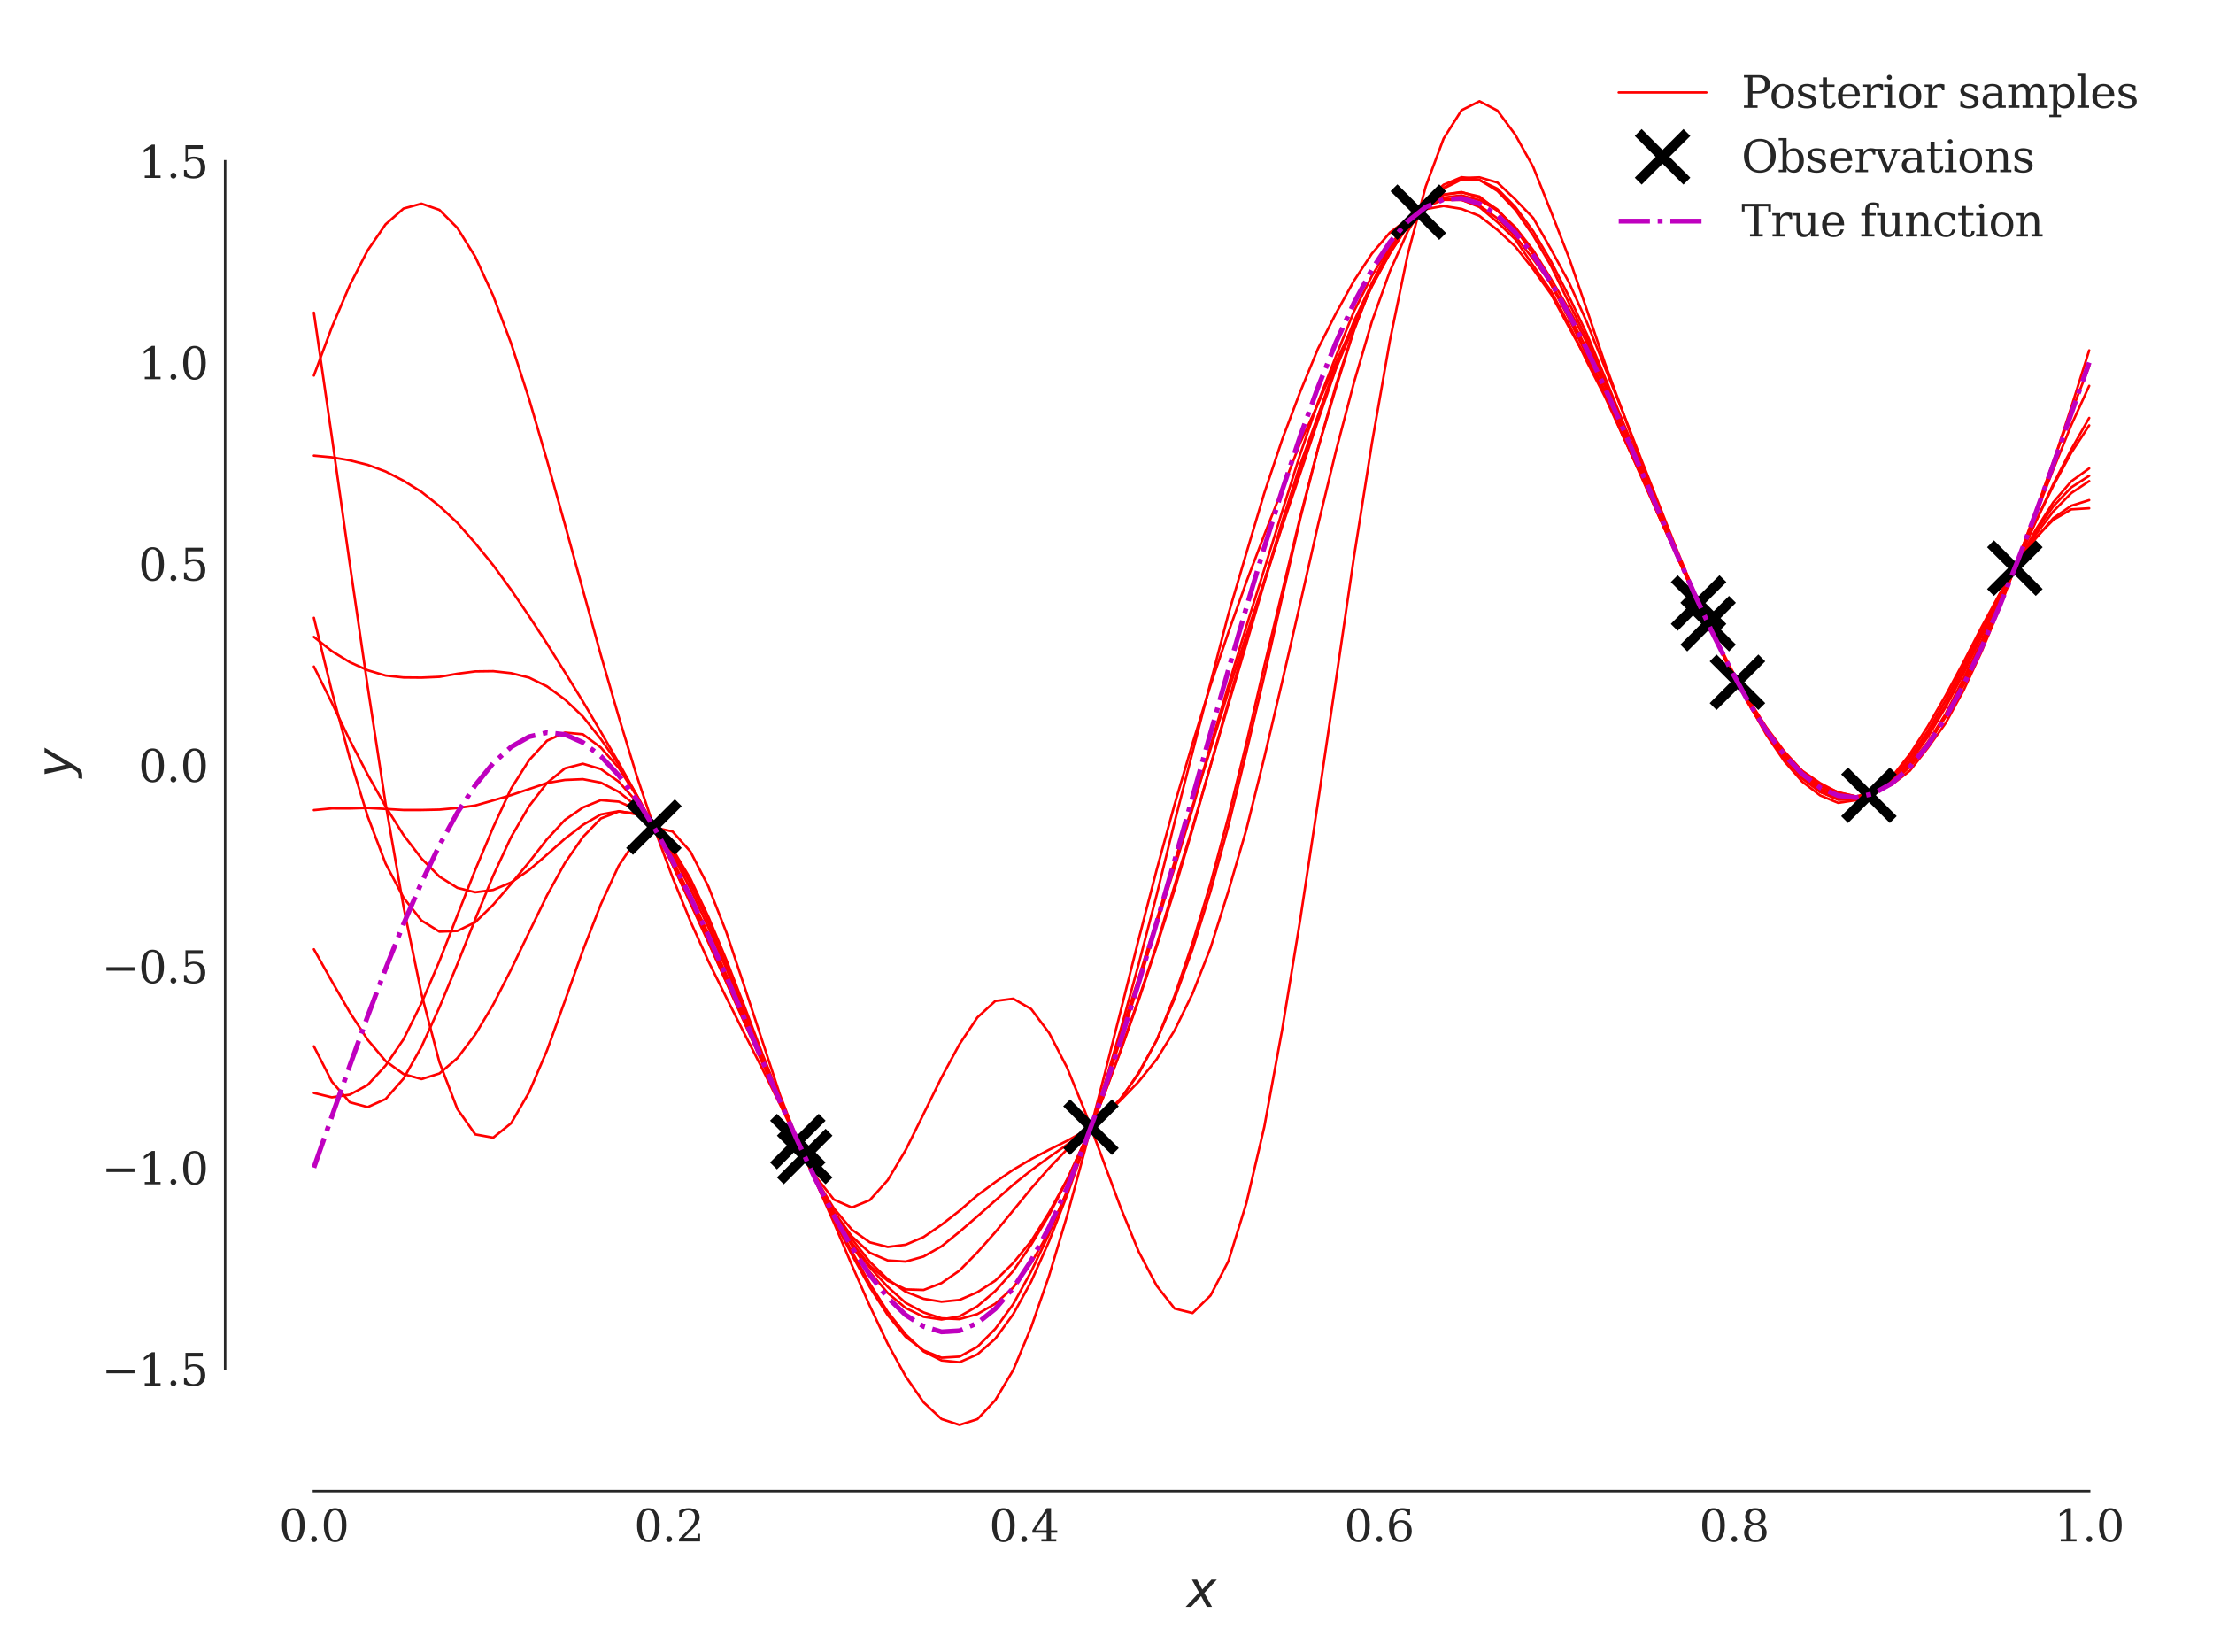 <?xml version="1.0" encoding="utf-8" standalone="no"?>
<!DOCTYPE svg PUBLIC "-//W3C//DTD SVG 1.1//EN"
  "http://www.w3.org/Graphics/SVG/1.1/DTD/svg11.dtd">
<svg xmlns:xlink="http://www.w3.org/1999/xlink" width="454.464pt" height="339.264pt" viewBox="0 0 454.464 339.264" xmlns="http://www.w3.org/2000/svg" version="1.1">
 <defs>
  <style type="text/css">*{stroke-linejoin: round; stroke-linecap: butt}</style>
 </defs>
 <g id="figure_1">
  <g id="patch_1">
   <path d="M 0 339.264 
L 454.464 339.264 
L 454.464 0 
L 0 0 
z
" style="fill: #ffffff"/>
  </g>
  <g id="axes_1">
   <g id="patch_2">
    <path d="M 46.233 306.176 
L 447.264 306.176 
L 447.264 7.2 
L 46.233 7.2 
z
" style="fill: #ffffff"/>
   </g>
   <g id="matplotlib.axis_1">
    <g id="xtick_1">
     <g id="line2d_1"/>
     <g id="text_1">
      <!-- 0.0 -->
      <g style="fill: #262626" transform="translate(57.305 316.514) scale(0.09 -0.09)">
       <defs>
        <path id="DejaVuSerif-30" d="M 2034 219 
Q 2513 219 2750 744 
Q 2988 1269 2988 2328 
Q 2988 3391 2750 3916 
Q 2513 4441 2034 4441 
Q 1556 4441 1318 3916 
Q 1081 3391 1081 2328 
Q 1081 1269 1318 744 
Q 1556 219 2034 219 
z
M 2034 -91 
Q 1275 -91 848 546 
Q 422 1184 422 2328 
Q 422 3475 848 4112 
Q 1275 4750 2034 4750 
Q 2797 4750 3222 4112 
Q 3647 3475 3647 2328 
Q 3647 1184 3222 546 
Q 2797 -91 2034 -91 
z
" transform="scale(0.016)"/>
        <path id="DejaVuSerif-2e" d="M 603 325 
Q 603 500 722 622 
Q 841 744 1019 744 
Q 1191 744 1312 622 
Q 1434 500 1434 325 
Q 1434 153 1312 31 
Q 1191 -91 1019 -91 
Q 841 -91 722 29 
Q 603 150 603 325 
z
" transform="scale(0.016)"/>
       </defs>
       <use xlink:href="#DejaVuSerif-30"/>
       <use xlink:href="#DejaVuSerif-2e" x="63.623"/>
       <use xlink:href="#DejaVuSerif-30" x="95.41"/>
      </g>
     </g>
    </g>
    <g id="xtick_2">
     <g id="line2d_2"/>
     <g id="text_2">
      <!-- 0.2 -->
      <g style="fill: #262626" transform="translate(130.22 316.514) scale(0.09 -0.09)">
       <defs>
        <path id="DejaVuSerif-32" d="M 819 3553 
L 469 3553 
L 469 4384 
Q 803 4563 1142 4656 
Q 1481 4750 1806 4750 
Q 2534 4750 2956 4397 
Q 3378 4044 3378 3438 
Q 3378 2753 2422 1800 
Q 2347 1728 2309 1691 
L 1131 513 
L 3078 513 
L 3078 1088 
L 3444 1088 
L 3444 0 
L 434 0 
L 434 341 
L 1850 1753 
Q 2319 2222 2519 2614 
Q 2719 3006 2719 3438 
Q 2719 3909 2473 4175 
Q 2228 4441 1797 4441 
Q 1350 4441 1106 4219 
Q 863 3997 819 3553 
z
" transform="scale(0.016)"/>
       </defs>
       <use xlink:href="#DejaVuSerif-30"/>
       <use xlink:href="#DejaVuSerif-2e" x="63.623"/>
       <use xlink:href="#DejaVuSerif-32" x="95.41"/>
      </g>
     </g>
    </g>
    <g id="xtick_3">
     <g id="line2d_3"/>
     <g id="text_3">
      <!-- 0.4 -->
      <g style="fill: #262626" transform="translate(203.135 316.514) scale(0.09 -0.09)">
       <defs>
        <path id="DejaVuSerif-34" d="M 2234 1581 
L 2234 4063 
L 641 1581 
L 2234 1581 
z
M 3609 0 
L 1484 0 
L 1484 331 
L 2234 331 
L 2234 1247 
L 197 1247 
L 197 1588 
L 2241 4750 
L 2859 4750 
L 2859 1581 
L 3750 1581 
L 3750 1247 
L 2859 1247 
L 2859 331 
L 3609 331 
L 3609 0 
z
" transform="scale(0.016)"/>
       </defs>
       <use xlink:href="#DejaVuSerif-30"/>
       <use xlink:href="#DejaVuSerif-2e" x="63.623"/>
       <use xlink:href="#DejaVuSerif-34" x="95.41"/>
      </g>
     </g>
    </g>
    <g id="xtick_4">
     <g id="line2d_4"/>
     <g id="text_4">
      <!-- 0.6 -->
      <g style="fill: #262626" transform="translate(276.049 316.514) scale(0.09 -0.09)">
       <defs>
        <path id="DejaVuSerif-36" d="M 2094 219 
Q 2534 219 2771 542 
Q 3009 866 3009 1472 
Q 3009 2078 2771 2401 
Q 2534 2725 2094 2725 
Q 1647 2725 1412 2412 
Q 1178 2100 1178 1509 
Q 1178 888 1415 553 
Q 1653 219 2094 219 
z
M 1075 2569 
Q 1288 2803 1556 2918 
Q 1825 3034 2163 3034 
Q 2859 3034 3264 2615 
Q 3669 2197 3669 1472 
Q 3669 763 3233 336 
Q 2797 -91 2069 -91 
Q 1278 -91 853 498 
Q 428 1088 428 2181 
Q 428 3406 931 4078 
Q 1434 4750 2350 4750 
Q 2597 4750 2869 4703 
Q 3141 4656 3425 4563 
L 3425 3794 
L 3072 3794 
Q 3034 4109 2831 4275 
Q 2628 4441 2284 4441 
Q 1678 4441 1381 3981 
Q 1084 3522 1075 2569 
z
" transform="scale(0.016)"/>
       </defs>
       <use xlink:href="#DejaVuSerif-30"/>
       <use xlink:href="#DejaVuSerif-2e" x="63.623"/>
       <use xlink:href="#DejaVuSerif-36" x="95.41"/>
      </g>
     </g>
    </g>
    <g id="xtick_5">
     <g id="line2d_5"/>
     <g id="text_5">
      <!-- 0.8 -->
      <g style="fill: #262626" transform="translate(348.964 316.514) scale(0.09 -0.09)">
       <defs>
        <path id="DejaVuSerif-38" d="M 2981 1275 
Q 2981 1775 2732 2051 
Q 2484 2328 2034 2328 
Q 1584 2328 1336 2051 
Q 1088 1775 1088 1275 
Q 1088 772 1336 495 
Q 1584 219 2034 219 
Q 2484 219 2732 495 
Q 2981 772 2981 1275 
z
M 2853 3541 
Q 2853 3966 2637 4203 
Q 2422 4441 2034 4441 
Q 1650 4441 1433 4203 
Q 1216 3966 1216 3541 
Q 1216 3113 1433 2875 
Q 1650 2638 2034 2638 
Q 2422 2638 2637 2875 
Q 2853 3113 2853 3541 
z
M 2516 2484 
Q 3047 2413 3344 2092 
Q 3641 1772 3641 1275 
Q 3641 619 3225 264 
Q 2809 -91 2034 -91 
Q 1263 -91 845 264 
Q 428 619 428 1275 
Q 428 1772 725 2092 
Q 1022 2413 1556 2484 
Q 1084 2569 832 2842 
Q 581 3116 581 3541 
Q 581 4103 968 4426 
Q 1356 4750 2034 4750 
Q 2713 4750 3100 4426 
Q 3488 4103 3488 3541 
Q 3488 3116 3236 2842 
Q 2984 2569 2516 2484 
z
" transform="scale(0.016)"/>
       </defs>
       <use xlink:href="#DejaVuSerif-30"/>
       <use xlink:href="#DejaVuSerif-2e" x="63.623"/>
       <use xlink:href="#DejaVuSerif-38" x="95.41"/>
      </g>
     </g>
    </g>
    <g id="xtick_6">
     <g id="line2d_6"/>
     <g id="text_6">
      <!-- 1.0 -->
      <g style="fill: #262626" transform="translate(421.879 316.514) scale(0.09 -0.09)">
       <defs>
        <path id="DejaVuSerif-31" d="M 909 0 
L 909 331 
L 1722 331 
L 1722 4213 
L 781 3603 
L 781 4013 
L 1919 4750 
L 2350 4750 
L 2350 331 
L 3163 331 
L 3163 0 
L 909 0 
z
" transform="scale(0.016)"/>
       </defs>
       <use xlink:href="#DejaVuSerif-31"/>
       <use xlink:href="#DejaVuSerif-2e" x="63.623"/>
       <use xlink:href="#DejaVuSerif-30" x="95.41"/>
      </g>
     </g>
    </g>
    <g id="text_7">
     <!-- $x$ -->
     <g style="fill: #262626" transform="translate(243.748 329.984) scale(0.1 -0.1)">
      <defs>
       <path id="DejaVuSans-Oblique-78" d="M 3841 3500 
L 2234 1784 
L 3219 0 
L 2559 0 
L 1819 1388 
L 531 0 
L -166 0 
L 1556 1844 
L 641 3500 
L 1300 3500 
L 1972 2234 
L 3144 3500 
L 3841 3500 
z
" transform="scale(0.016)"/>
      </defs>
      <use xlink:href="#DejaVuSans-Oblique-78" transform="translate(0 0.312)"/>
     </g>
    </g>
   </g>
   <g id="matplotlib.axis_2">
    <g id="ytick_1">
     <g id="line2d_7"/>
     <g id="text_8">
      <!-- −1.5 -->
      <g style="fill: #262626" transform="translate(20.878 284.503) scale(0.09 -0.09)">
       <defs>
        <path id="DejaVuSerif-2212" d="M 678 2259 
L 4684 2259 
L 4684 1753 
L 678 1753 
L 678 2259 
z
" transform="scale(0.016)"/>
        <path id="DejaVuSerif-35" d="M 3219 4666 
L 3219 4153 
L 1081 4153 
L 1081 2816 
Q 1244 2928 1461 2984 
Q 1678 3041 1947 3041 
Q 2703 3041 3140 2622 
Q 3578 2203 3578 1478 
Q 3578 738 3136 323 
Q 2694 -91 1894 -91 
Q 1572 -91 1234 -12 
Q 897 66 544 225 
L 544 1131 
L 897 1131 
Q 925 688 1179 453 
Q 1434 219 1894 219 
Q 2388 219 2653 544 
Q 2919 869 2919 1478 
Q 2919 2084 2655 2407 
Q 2391 2731 1894 2731 
Q 1613 2731 1398 2631 
Q 1184 2531 1019 2322 
L 750 2322 
L 750 4666 
L 3219 4666 
z
" transform="scale(0.016)"/>
       </defs>
       <use xlink:href="#DejaVuSerif-2212"/>
       <use xlink:href="#DejaVuSerif-31" x="83.789"/>
       <use xlink:href="#DejaVuSerif-2e" x="147.412"/>
       <use xlink:href="#DejaVuSerif-35" x="179.199"/>
      </g>
     </g>
    </g>
    <g id="ytick_2">
     <g id="line2d_8"/>
     <g id="text_9">
      <!-- −1.0 -->
      <g style="fill: #262626" transform="translate(20.878 243.175) scale(0.09 -0.09)">
       <use xlink:href="#DejaVuSerif-2212"/>
       <use xlink:href="#DejaVuSerif-31" x="83.789"/>
       <use xlink:href="#DejaVuSerif-2e" x="147.412"/>
       <use xlink:href="#DejaVuSerif-30" x="179.199"/>
      </g>
     </g>
    </g>
    <g id="ytick_3">
     <g id="line2d_9"/>
     <g id="text_10">
      <!-- −0.5 -->
      <g style="fill: #262626" transform="translate(20.878 201.846) scale(0.09 -0.09)">
       <use xlink:href="#DejaVuSerif-2212"/>
       <use xlink:href="#DejaVuSerif-30" x="83.789"/>
       <use xlink:href="#DejaVuSerif-2e" x="147.412"/>
       <use xlink:href="#DejaVuSerif-35" x="179.199"/>
      </g>
     </g>
    </g>
    <g id="ytick_4">
     <g id="line2d_10"/>
     <g id="text_11">
      <!-- 0.0 -->
      <g style="fill: #262626" transform="translate(28.42 160.518) scale(0.09 -0.09)">
       <use xlink:href="#DejaVuSerif-30"/>
       <use xlink:href="#DejaVuSerif-2e" x="63.623"/>
       <use xlink:href="#DejaVuSerif-30" x="95.41"/>
      </g>
     </g>
    </g>
    <g id="ytick_5">
     <g id="line2d_11"/>
     <g id="text_12">
      <!-- 0.5 -->
      <g style="fill: #262626" transform="translate(28.42 119.19) scale(0.09 -0.09)">
       <use xlink:href="#DejaVuSerif-30"/>
       <use xlink:href="#DejaVuSerif-2e" x="63.623"/>
       <use xlink:href="#DejaVuSerif-35" x="95.41"/>
      </g>
     </g>
    </g>
    <g id="ytick_6">
     <g id="line2d_12"/>
     <g id="text_13">
      <!-- 1.0 -->
      <g style="fill: #262626" transform="translate(28.42 77.861) scale(0.09 -0.09)">
       <use xlink:href="#DejaVuSerif-31"/>
       <use xlink:href="#DejaVuSerif-2e" x="63.623"/>
       <use xlink:href="#DejaVuSerif-30" x="95.41"/>
      </g>
     </g>
    </g>
    <g id="ytick_7">
     <g id="line2d_13"/>
     <g id="text_14">
      <!-- 1.5 -->
      <g style="fill: #262626" transform="translate(28.42 36.533) scale(0.09 -0.09)">
       <use xlink:href="#DejaVuSerif-31"/>
       <use xlink:href="#DejaVuSerif-2e" x="63.623"/>
       <use xlink:href="#DejaVuSerif-35" x="95.41"/>
      </g>
     </g>
    </g>
    <g id="text_15">
     <!-- $y$ -->
     <g style="fill: #262626" transform="translate(14.778 159.688) rotate(-90) scale(0.1 -0.1)">
      <defs>
       <path id="DejaVuSans-Oblique-79" d="M 1588 -325 
Q 1188 -997 936 -1164 
Q 684 -1331 294 -1331 
L -159 -1331 
L -63 -850 
L 269 -850 
Q 509 -850 678 -719 
Q 847 -588 1056 -206 
L 1234 128 
L 459 3500 
L 1069 3500 
L 1650 819 
L 3256 3500 
L 3859 3500 
L 1588 -325 
z
" transform="scale(0.016)"/>
      </defs>
      <use xlink:href="#DejaVuSans-Oblique-79" transform="translate(0 0.312)"/>
     </g>
    </g>
   </g>
   <g id="line2d_14">
    <path d="M 64.461 93.561 
L 68.144 93.902 
L 71.826 94.53 
L 75.509 95.447 
L 79.192 96.818 
L 82.874 98.717 
L 86.557 101.003 
L 90.239 103.917 
L 93.922 107.355 
L 97.604 111.541 
L 101.287 116.065 
L 104.97 121.103 
L 108.652 126.526 
L 112.335 132.165 
L 116.017 138.048 
L 119.7 144.025 
L 123.382 150.27 
L 127.065 156.631 
L 130.748 163.269 
L 134.43 170.095 
L 138.113 177.262 
L 141.795 184.841 
L 145.478 192.712 
L 149.16 200.914 
L 152.843 209.291 
L 156.525 217.797 
L 160.208 226.306 
L 163.891 234.493 
L 167.573 242.33 
L 171.256 249.496 
L 174.938 255.758 
L 178.621 261.184 
L 182.303 265.5 
L 185.986 268.582 
L 189.669 270.384 
L 193.351 270.942 
L 197.034 270.31 
L 200.716 268.226 
L 204.399 265.09 
L 208.081 260.966 
L 211.764 255.578 
L 215.447 249.486 
L 219.129 242.297 
L 222.812 234.318 
L 226.494 225.459 
L 230.177 215.713 
L 233.859 205.314 
L 237.542 194.309 
L 241.224 182.66 
L 244.907 170.205 
L 248.59 157.193 
L 252.272 144.1 
L 255.955 131.36 
L 259.637 119.434 
L 263.32 107.08 
L 267.002 95.434 
L 270.685 85.301 
L 274.368 74.843 
L 278.05 66.716 
L 281.733 58.728 
L 285.415 51.959 
L 289.098 46.431 
L 292.78 41.799 
L 296.463 38.556 
L 300.146 36.557 
L 303.828 36.411 
L 307.511 37.483 
L 311.193 40.954 
L 314.876 44.781 
L 318.558 51.268 
L 322.241 58.049 
L 325.923 66.275 
L 329.606 75.526 
L 333.289 84.666 
L 336.971 94.124 
L 340.654 103.48 
L 344.336 112.805 
L 348.019 121.762 
L 351.701 129.685 
L 355.384 137.08 
L 359.067 143.625 
L 362.749 149.324 
L 366.432 154.282 
L 370.114 158.312 
L 373.797 161.165 
L 377.479 162.672 
L 381.162 163.528 
L 384.845 162.667 
L 388.527 160.36 
L 392.21 156.97 
L 395.892 152.381 
L 399.575 146.545 
L 403.257 139.265 
L 406.94 131.659 
L 410.622 123.643 
L 414.305 115.301 
L 417.988 107.258 
L 421.67 99.388 
L 425.353 92.286 
L 429.035 85.818 
" clip-path="url(#p118039f433)" style="fill: none; stroke: #ff0000; stroke-width: 0.5; stroke-linecap: round"/>
   </g>
   <g id="line2d_15">
    <path d="M 64.461 64.206 
L 68.144 89.676 
L 71.826 115.738 
L 75.509 141.012 
L 79.192 165.075 
L 82.874 186.216 
L 86.557 204.098 
L 90.239 218.098 
L 93.922 227.713 
L 97.604 232.927 
L 101.287 233.598 
L 104.97 230.635 
L 108.652 224.289 
L 112.335 215.684 
L 116.017 205.504 
L 119.7 195.153 
L 123.382 185.705 
L 127.065 177.746 
L 130.748 172.299 
L 134.43 169.913 
L 138.113 170.735 
L 141.795 174.876 
L 145.478 182.05 
L 149.16 191.431 
L 152.843 202.479 
L 156.525 213.68 
L 160.208 224.896 
L 163.891 234.391 
L 167.573 241.665 
L 171.256 246.32 
L 174.938 247.94 
L 178.621 246.434 
L 182.303 242.326 
L 185.986 236.16 
L 189.669 228.723 
L 193.351 221.239 
L 197.034 214.429 
L 200.716 208.918 
L 204.399 205.54 
L 208.081 205.061 
L 211.764 207.19 
L 215.447 212.092 
L 219.129 219.208 
L 222.812 228.231 
L 226.494 238.144 
L 230.177 248.063 
L 233.859 257.035 
L 237.542 264.012 
L 241.224 268.704 
L 244.907 269.619 
L 248.59 266.016 
L 252.272 258.954 
L 255.955 247.054 
L 259.637 231.378 
L 263.32 211.35 
L 267.002 188.919 
L 270.685 164.55 
L 274.368 139.535 
L 278.05 114.378 
L 281.733 91.047 
L 285.415 70.004 
L 289.098 52.237 
L 292.78 38.327 
L 296.463 28.45 
L 300.146 22.641 
L 303.828 20.79 
L 307.511 22.709 
L 311.193 27.682 
L 314.876 34.323 
L 318.558 43.554 
L 322.241 53.027 
L 325.923 63.752 
L 329.606 74.632 
L 333.289 84.666 
L 336.971 94.918 
L 340.654 104.529 
L 344.336 113.35 
L 348.019 121.783 
L 351.701 129.794 
L 355.384 137.519 
L 359.067 143.905 
L 362.749 149.859 
L 366.432 155.516 
L 370.114 159.373 
L 373.797 162.255 
L 377.479 163.711 
L 381.162 164.061 
L 384.845 162.633 
L 388.527 160.004 
L 392.21 155.604 
L 395.892 150.092 
L 399.575 143.693 
L 403.257 136.704 
L 406.94 129.297 
L 410.622 122.063 
L 414.305 115.765 
L 417.988 110.458 
L 421.67 106.741 
L 425.353 104.593 
L 429.035 104.361 
" clip-path="url(#p118039f433)" style="fill: none; stroke: #ff0000; stroke-width: 0.5; stroke-linecap: round"/>
   </g>
   <g id="line2d_16">
    <path d="M 64.461 214.85 
L 68.144 222.082 
L 71.826 226.326 
L 75.509 227.32 
L 79.192 225.665 
L 82.874 221.473 
L 86.557 214.932 
L 90.239 206.846 
L 93.922 197.966 
L 97.604 188.725 
L 101.287 179.792 
L 104.97 171.856 
L 108.652 165.534 
L 112.335 160.764 
L 116.017 157.768 
L 119.7 156.821 
L 123.382 157.912 
L 127.065 160.499 
L 130.748 164.609 
L 134.43 170.096 
L 138.113 176.544 
L 141.795 184.017 
L 145.478 191.791 
L 149.16 200.207 
L 152.843 208.7 
L 156.525 217.502 
L 160.208 226.219 
L 163.891 234.439 
L 167.573 242.349 
L 171.256 249.329 
L 174.938 255.186 
L 178.621 259.888 
L 182.303 262.985 
L 185.986 264.748 
L 189.669 264.873 
L 193.351 263.46 
L 197.034 260.9 
L 200.716 257.161 
L 204.399 253.004 
L 208.081 248.539 
L 211.764 244.028 
L 215.447 239.839 
L 219.129 236.006 
L 222.812 232.624 
L 226.494 229.344 
L 230.177 225.882 
L 233.859 222.073 
L 237.542 217.497 
L 241.224 211.55 
L 244.907 204.006 
L 248.59 194.647 
L 252.272 182.952 
L 255.955 170.325 
L 259.637 155.538 
L 263.32 139.927 
L 267.002 123.953 
L 270.685 107.722 
L 274.368 92.547 
L 278.05 78.544 
L 281.733 66.019 
L 285.415 55.741 
L 289.098 47.511 
L 292.78 41.418 
L 296.463 37.932 
L 300.146 36.382 
L 303.828 36.933 
L 307.511 39.208 
L 311.193 43.093 
L 314.876 48.386 
L 318.558 54.679 
L 322.241 62.297 
L 325.923 69.635 
L 329.606 78.143 
L 333.289 87.078 
L 336.971 96.04 
L 340.654 104.967 
L 344.336 113.606 
L 348.019 122.228 
L 351.701 130.171 
L 355.384 137.359 
L 359.067 144.064 
L 362.749 150.079 
L 366.432 154.984 
L 370.114 158.732 
L 373.797 161.939 
L 377.479 163.554 
L 381.162 163.97 
L 384.845 162.905 
L 388.527 160.766 
L 392.21 157.376 
L 395.892 152.9 
L 399.575 147.015 
L 403.257 140.391 
L 406.94 132.858 
L 410.622 124.469 
L 414.305 115.295 
L 417.988 105.443 
L 421.67 94.862 
L 425.353 83.637 
L 429.035 71.943 
" clip-path="url(#p118039f433)" style="fill: none; stroke: #ff0000; stroke-width: 0.5; stroke-linecap: round"/>
   </g>
   <g id="line2d_17">
    <path d="M 64.461 77.11 
L 68.144 67.202 
L 71.826 58.564 
L 75.509 51.398 
L 79.192 46.053 
L 82.874 42.818 
L 86.557 41.81 
L 90.239 43.093 
L 93.922 46.8 
L 97.604 52.733 
L 101.287 60.755 
L 104.97 70.53 
L 108.652 81.931 
L 112.335 94.544 
L 116.017 107.703 
L 119.7 121.124 
L 123.382 134.476 
L 127.065 147.205 
L 130.748 159.269 
L 134.43 170.255 
L 138.113 180.174 
L 141.795 189.193 
L 145.478 197.377 
L 149.16 204.843 
L 152.843 212.179 
L 156.525 219.414 
L 160.208 226.838 
L 163.891 234.543 
L 167.573 242.712 
L 171.256 251.085 
L 174.938 259.779 
L 178.621 268.132 
L 182.303 275.93 
L 185.986 282.615 
L 189.669 287.947 
L 193.351 291.375 
L 197.034 292.586 
L 200.716 291.409 
L 204.399 287.498 
L 208.081 281.314 
L 211.764 272.528 
L 215.447 261.936 
L 219.129 249.662 
L 222.812 236.123 
L 226.494 221.96 
L 230.177 207.449 
L 233.859 192.786 
L 237.542 178.592 
L 241.224 165.147 
L 244.907 152.651 
L 248.59 140.725 
L 252.272 129.818 
L 255.955 119.489 
L 259.637 109.84 
L 263.32 100.488 
L 267.002 90.954 
L 270.685 82.899 
L 274.368 74.323 
L 278.05 66.415 
L 281.733 58.77 
L 285.415 52.107 
L 289.098 46.292 
L 292.78 41.788 
L 296.463 38.717 
L 300.146 36.867 
L 303.828 37.011 
L 307.511 38.756 
L 311.193 42.493 
L 314.876 47.492 
L 318.558 53.738 
L 322.241 60.951 
L 325.923 68.67 
L 329.606 77.496 
L 333.289 86.603 
L 336.971 95.564 
L 340.654 104.674 
L 344.336 113.243 
L 348.019 121.84 
L 351.701 129.747 
L 355.384 137.438 
L 359.067 144.26 
L 362.749 149.778 
L 366.432 154.728 
L 370.114 158.878 
L 373.797 161.443 
L 377.479 163.021 
L 381.162 163.692 
L 384.845 162.782 
L 388.527 160.731 
L 392.21 157.267 
L 395.892 152.738 
L 399.575 147.191 
L 403.257 140.622 
L 406.94 133.071 
L 410.622 124.411 
L 414.305 115.185 
L 417.988 105.809 
L 421.67 96.391 
L 425.353 87.295 
L 429.035 79.232 
" clip-path="url(#p118039f433)" style="fill: none; stroke: #ff0000; stroke-width: 0.5; stroke-linecap: round"/>
   </g>
   <g id="line2d_18">
    <path d="M 64.461 130.787 
L 68.144 133.701 
L 71.826 135.965 
L 75.509 137.623 
L 79.192 138.717 
L 82.874 139.114 
L 86.557 139.146 
L 90.239 138.984 
L 93.922 138.342 
L 97.604 137.865 
L 101.287 137.817 
L 104.97 138.224 
L 108.652 139.139 
L 112.335 140.939 
L 116.017 143.633 
L 119.7 147.124 
L 123.382 151.752 
L 127.065 157.022 
L 130.748 163.219 
L 134.43 170.11 
L 138.113 177.564 
L 141.795 185.371 
L 145.478 193.326 
L 149.16 201.713 
L 152.843 209.941 
L 156.525 218.157 
L 160.208 226.392 
L 163.891 234.594 
L 167.573 242.386 
L 171.256 249.957 
L 174.938 256.973 
L 178.621 263.567 
L 182.303 269.369 
L 185.986 273.987 
L 189.669 277.502 
L 193.351 279.342 
L 197.034 279.717 
L 200.716 278.1 
L 204.399 274.88 
L 208.081 269.847 
L 211.764 263.158 
L 215.447 254.858 
L 219.129 245.437 
L 222.812 235.057 
L 226.494 224.03 
L 230.177 212.249 
L 233.859 200.722 
L 237.542 188.877 
L 241.224 176.89 
L 244.907 165.543 
L 248.59 153.835 
L 252.272 141.965 
L 255.955 130.414 
L 259.637 119.235 
L 263.32 108.04 
L 267.002 97.261 
L 270.685 86.291 
L 274.368 75.656 
L 278.05 66.913 
L 281.733 58.48 
L 285.415 51.718 
L 289.098 46.258 
L 292.78 42.323 
L 296.463 39.945 
L 300.146 39.439 
L 303.828 40.601 
L 307.511 43.007 
L 311.193 46.971 
L 314.876 52.261 
L 318.558 58.337 
L 322.241 65.324 
L 325.923 72.785 
L 329.606 80.228 
L 333.289 88.825 
L 336.971 97.205 
L 340.654 105.287 
L 344.336 113.972 
L 348.019 122.493 
L 351.701 130.282 
L 355.384 137.283 
L 359.067 144.238 
L 362.749 150.487 
L 366.432 155.445 
L 370.114 159.854 
L 373.797 162.61 
L 377.479 164.196 
L 381.162 164.178 
L 384.845 162.81 
L 388.527 160.068 
L 392.21 155.536 
L 395.892 150.189 
L 399.575 143.889 
L 403.257 136.85 
L 406.94 129.645 
L 410.622 122.393 
L 414.305 115.843 
L 417.988 109.863 
L 421.67 105.001 
L 425.353 101.255 
L 429.035 98.787 
" clip-path="url(#p118039f433)" style="fill: none; stroke: #ff0000; stroke-width: 0.5; stroke-linecap: round"/>
   </g>
   <g id="line2d_19">
    <path d="M 64.461 224.42 
L 68.144 225.317 
L 71.826 224.769 
L 75.509 222.775 
L 79.192 218.792 
L 82.874 213.387 
L 86.557 205.968 
L 90.239 197.354 
L 93.922 187.942 
L 97.604 178.604 
L 101.287 169.869 
L 104.97 161.901 
L 108.652 156.095 
L 112.335 152.096 
L 116.017 150.422 
L 119.7 150.769 
L 123.382 153.486 
L 127.065 157.681 
L 130.748 163.465 
L 134.43 170.155 
L 138.113 177.56 
L 141.795 185.533 
L 145.478 193.52 
L 149.16 201.655 
L 152.843 209.72 
L 156.525 218.009 
L 160.208 226.283 
L 163.891 234.55 
L 167.573 242.744 
L 171.256 250.502 
L 174.938 257.65 
L 178.621 264.302 
L 182.303 270.044 
L 185.986 274.501 
L 189.669 277.291 
L 193.351 278.782 
L 197.034 278.564 
L 200.716 276.549 
L 204.399 272.846 
L 208.081 267.781 
L 211.764 261.078 
L 215.447 253.387 
L 219.129 244.547 
L 222.812 234.945 
L 226.494 224.435 
L 230.177 213.364 
L 233.859 202.065 
L 237.542 189.783 
L 241.224 178.18 
L 244.907 166.045 
L 248.59 153.111 
L 252.272 140.717 
L 255.955 128.614 
L 259.637 116.894 
L 263.32 104.992 
L 267.002 93.292 
L 270.685 82.559 
L 274.368 73.1 
L 278.05 63.927 
L 281.733 56.666 
L 285.415 50.536 
L 289.098 45.576 
L 292.78 42.447 
L 296.463 40.56 
L 300.146 40.125 
L 303.828 41.093 
L 307.511 43.2 
L 311.193 46.679 
L 314.876 51.39 
L 318.558 57.323 
L 322.241 63.569 
L 325.923 70.425 
L 329.606 78.77 
L 333.289 87.093 
L 336.971 96.185 
L 340.654 104.646 
L 344.336 113.401 
L 348.019 121.904 
L 351.701 129.899 
L 355.384 137.494 
L 359.067 143.731 
L 362.749 149.566 
L 366.432 154.91 
L 370.114 158.279 
L 373.797 160.801 
L 377.479 162.728 
L 381.162 163.554 
L 384.845 162.875 
L 388.527 161.103 
L 392.21 158.257 
L 395.892 153.594 
L 399.575 148.467 
L 403.257 141.728 
L 406.94 133.79 
L 410.622 124.956 
L 414.305 115.191 
L 417.988 105.146 
L 421.67 94.789 
L 425.353 84.678 
L 429.035 75.198 
" clip-path="url(#p118039f433)" style="fill: none; stroke: #ff0000; stroke-width: 0.5; stroke-linecap: round"/>
   </g>
   <g id="line2d_20">
    <path d="M 64.461 136.87 
L 68.144 144.311 
L 71.826 151.973 
L 75.509 159.051 
L 79.192 165.609 
L 82.874 171.462 
L 86.557 176.28 
L 90.239 179.999 
L 93.922 182.305 
L 97.604 183.214 
L 101.287 182.732 
L 104.97 181.186 
L 108.652 178.649 
L 112.335 175.476 
L 116.017 172.21 
L 119.7 169.385 
L 123.382 167.238 
L 127.065 166.567 
L 130.748 167.223 
L 134.43 169.882 
L 138.113 174.339 
L 141.795 180.458 
L 145.478 188.27 
L 149.16 197.087 
L 152.843 206.54 
L 156.525 216.26 
L 160.208 225.686 
L 163.891 234.428 
L 167.573 242.087 
L 171.256 248.138 
L 174.938 252.492 
L 178.621 255.094 
L 182.303 256.039 
L 185.986 255.585 
L 189.669 254.008 
L 193.351 251.484 
L 197.034 248.611 
L 200.716 245.441 
L 204.399 242.721 
L 208.081 240.181 
L 211.764 238.017 
L 215.447 236.077 
L 219.129 234.249 
L 222.812 232.182 
L 226.494 229.481 
L 230.177 225.627 
L 233.859 220.231 
L 237.542 213.59 
L 241.224 204.444 
L 244.907 193.604 
L 248.59 181.404 
L 252.272 167.663 
L 255.955 152.595 
L 259.637 136.718 
L 263.32 121.46 
L 267.002 106.186 
L 270.685 92.015 
L 274.368 79.054 
L 278.05 67.631 
L 281.733 58.391 
L 285.415 51.343 
L 289.098 45.787 
L 292.78 42.34 
L 296.463 40.829 
L 300.146 41.014 
L 303.828 42.507 
L 307.511 45.614 
L 311.193 49.157 
L 314.876 54.555 
L 318.558 59.829 
L 322.241 66.659 
L 325.923 74.331 
L 329.606 81.493 
L 333.289 89.547 
L 336.971 97.453 
L 340.654 105.923 
L 344.336 113.964 
L 348.019 122.414 
L 351.701 130.317 
L 355.384 137.397 
L 359.067 144.539 
L 362.749 150.501 
L 366.432 155.706 
L 370.114 159.764 
L 373.797 162.583 
L 377.479 164.153 
L 381.162 164.066 
L 384.845 162.933 
L 388.527 160.14 
L 392.21 156.362 
L 395.892 150.822 
L 399.575 144.794 
L 403.257 137.685 
L 406.94 130.245 
L 410.622 122.87 
L 414.305 115.823 
L 417.988 109.278 
L 421.67 103.957 
L 425.353 100.084 
L 429.035 97.699 
" clip-path="url(#p118039f433)" style="fill: none; stroke: #ff0000; stroke-width: 0.5; stroke-linecap: round"/>
   </g>
   <g id="line2d_21">
    <path d="M 64.461 166.343 
L 68.144 165.991 
L 71.826 166.001 
L 75.509 165.895 
L 79.192 166.103 
L 82.874 166.321 
L 86.557 166.32 
L 90.239 166.24 
L 93.922 165.91 
L 97.604 165.397 
L 101.287 164.348 
L 104.97 163.264 
L 108.652 162.021 
L 112.335 160.779 
L 116.017 160.15 
L 119.7 159.993 
L 123.382 160.69 
L 127.065 162.597 
L 130.748 165.543 
L 134.43 169.958 
L 138.113 175.61 
L 141.795 182.529 
L 145.478 190.468 
L 149.16 198.937 
L 152.843 207.959 
L 156.525 217.048 
L 160.208 225.971 
L 163.891 234.503 
L 167.573 242.31 
L 171.256 249.24 
L 174.938 255.338 
L 178.621 260.232 
L 182.303 264.238 
L 185.986 267.517 
L 189.669 269.487 
L 193.351 270.694 
L 197.034 270.869 
L 200.716 269.832 
L 204.399 267.685 
L 208.081 264.374 
L 211.764 259.348 
L 215.447 252.898 
L 219.129 244.749 
L 222.812 235.045 
L 226.494 223.873 
L 230.177 211.274 
L 233.859 197.884 
L 237.542 183.743 
L 241.224 168.77 
L 244.907 154.425 
L 248.59 140.192 
L 252.272 126.072 
L 255.955 113.576 
L 259.637 101.246 
L 263.32 90.22 
L 267.002 80.482 
L 270.685 71.551 
L 274.368 64.317 
L 278.05 57.66 
L 281.733 52.074 
L 285.415 47.769 
L 289.098 45.02 
L 292.78 42.936 
L 296.463 42.291 
L 300.146 42.89 
L 303.828 44.34 
L 307.511 47.196 
L 311.193 50.63 
L 314.876 55.306 
L 318.558 60.469 
L 322.241 67.258 
L 325.923 73.909 
L 329.606 81.008 
L 333.289 89.515 
L 336.971 97.401 
L 340.654 105.919 
L 344.336 113.987 
L 348.019 122.051 
L 351.701 130.154 
L 355.384 137.433 
L 359.067 144.347 
L 362.749 150.558 
L 366.432 155.501 
L 370.114 159.412 
L 373.797 162.606 
L 377.479 163.975 
L 381.162 164.167 
L 384.845 162.929 
L 388.527 160.263 
L 392.21 156.428 
L 395.892 151.359 
L 399.575 145.187 
L 403.257 138.262 
L 406.94 130.649 
L 410.622 123.097 
L 414.305 115.673 
L 417.988 108.885 
L 421.67 103.129 
L 425.353 98.838 
L 429.035 96.177 
" clip-path="url(#p118039f433)" style="fill: none; stroke: #ff0000; stroke-width: 0.5; stroke-linecap: round"/>
   </g>
   <g id="line2d_22">
    <path d="M 64.461 194.921 
L 68.144 201.478 
L 71.826 207.862 
L 75.509 213.511 
L 79.192 217.877 
L 82.874 220.549 
L 86.557 221.574 
L 90.239 220.424 
L 93.922 217.276 
L 97.604 212.414 
L 101.287 206.264 
L 104.97 199.056 
L 108.652 191.422 
L 112.335 183.846 
L 116.017 177.19 
L 119.7 171.874 
L 123.382 168.072 
L 127.065 166.629 
L 130.748 167.042 
L 134.43 169.847 
L 138.113 174.753 
L 141.795 181.313 
L 145.478 189.283 
L 149.16 198.303 
L 152.843 207.529 
L 156.525 216.952 
L 160.208 226.035 
L 163.891 234.523 
L 167.573 242.21 
L 171.256 248.912 
L 174.938 254.384 
L 178.621 259.086 
L 182.303 262.66 
L 185.986 265.243 
L 189.669 266.684 
L 193.351 267.288 
L 197.034 266.922 
L 200.716 265.333 
L 204.399 262.955 
L 208.081 259.319 
L 211.764 254.834 
L 215.447 248.928 
L 219.129 242.194 
L 222.812 234.264 
L 226.494 225.473 
L 230.177 215.535 
L 233.859 205.048 
L 237.542 193.97 
L 241.224 181.772 
L 244.907 169.857 
L 248.59 157.252 
L 252.272 144.636 
L 255.955 132.27 
L 259.637 119.639 
L 263.32 107.913 
L 267.002 96.499 
L 270.685 85.42 
L 274.368 75.482 
L 278.05 65.949 
L 281.733 58.15 
L 285.415 51.513 
L 289.098 46.155 
L 292.78 42.267 
L 296.463 39.995 
L 300.146 39.504 
L 303.828 40.347 
L 307.511 43.288 
L 311.193 46.718 
L 314.876 52.124 
L 318.558 58.49 
L 322.241 65.448 
L 325.923 73.129 
L 329.606 80.853 
L 333.289 89.365 
L 336.971 97.709 
L 340.654 105.975 
L 344.336 114.207 
L 348.019 122.161 
L 351.701 130.219 
L 355.384 137.357 
L 359.067 144.359 
L 362.749 150.907 
L 366.432 156.312 
L 370.114 160.504 
L 373.797 163.332 
L 377.479 164.854 
L 381.162 164.299 
L 384.845 162.722 
L 388.527 159.502 
L 392.21 154.838 
L 395.892 149.137 
L 399.575 142.758 
L 403.257 135.897 
L 406.94 128.752 
L 410.622 121.984 
L 414.305 115.949 
L 417.988 110.66 
L 421.67 106.388 
L 425.353 103.847 
L 429.035 102.691 
" clip-path="url(#p118039f433)" style="fill: none; stroke: #ff0000; stroke-width: 0.5; stroke-linecap: round"/>
   </g>
   <g id="line2d_23">
    <path d="M 64.461 126.863 
L 68.144 141.958 
L 71.826 155.681 
L 75.509 167.629 
L 79.192 177.338 
L 82.874 184.333 
L 86.557 189.014 
L 90.239 191.299 
L 93.922 191.155 
L 97.604 189.363 
L 101.287 185.774 
L 104.97 181.468 
L 108.652 177.022 
L 112.335 172.317 
L 116.017 168.354 
L 119.7 165.809 
L 123.382 164.299 
L 127.065 164.603 
L 130.748 166.217 
L 134.43 169.733 
L 138.113 175.056 
L 141.795 181.519 
L 145.478 189.406 
L 149.16 198.096 
L 152.843 207.208 
L 156.525 216.604 
L 160.208 225.917 
L 163.891 234.563 
L 167.573 242.242 
L 171.256 248.794 
L 174.938 253.89 
L 178.621 257.235 
L 182.303 258.812 
L 185.986 259.047 
L 189.669 258.011 
L 193.351 255.914 
L 197.034 252.936 
L 200.716 249.755 
L 204.399 246.496 
L 208.081 243.251 
L 211.764 240.297 
L 215.447 237.609 
L 219.129 235.043 
L 222.812 232.394 
L 226.494 229.368 
L 230.177 225.528 
L 233.859 220.434 
L 237.542 213.576 
L 241.224 205.055 
L 244.907 194.873 
L 248.59 183.058 
L 252.272 169.557 
L 255.955 154.48 
L 259.637 138.776 
L 263.32 122.608 
L 267.002 106.585 
L 270.685 92.016 
L 274.368 79.592 
L 278.05 67.858 
L 281.733 58.237 
L 285.415 50.906 
L 289.098 45.656 
L 292.78 42.428 
L 296.463 41.028 
L 300.146 41.067 
L 303.828 42.209 
L 307.511 44.841 
L 311.193 48.509 
L 314.876 53.249 
L 318.558 58.262 
L 322.241 64.728 
L 325.923 71.723 
L 329.606 79.305 
L 333.289 88.17 
L 336.971 96.456 
L 340.654 105.561 
L 344.336 113.721 
L 348.019 121.92 
L 351.701 130.008 
L 355.384 137.782 
L 359.067 144.343 
L 362.749 150.093 
L 366.432 155.071 
L 370.114 158.814 
L 373.797 161.364 
L 377.479 163.322 
L 381.162 163.965 
L 384.845 163.045 
L 388.527 160.883 
L 392.21 157.425 
L 395.892 152.844 
L 399.575 146.741 
L 403.257 139.847 
L 406.94 132.179 
L 410.622 123.881 
L 414.305 115.377 
L 417.988 107.255 
L 421.67 99.741 
L 425.353 92.969 
L 429.035 87.358 
" clip-path="url(#p118039f433)" style="fill: none; stroke: #ff0000; stroke-width: 0.5; stroke-linecap: round"/>
   </g>
   <g id="line2d_24"/>
   <g id="line2d_25">
    <defs>
     <path id="ma79aee5694" d="M -5 5 
L 5 -5 
M -5 -5 
L 5 5 
" style="stroke: #000000; stroke-width: 2"/>
    </defs>
    <g clip-path="url(#p118039f433)">
     <use xlink:href="#ma79aee5694" x="134.284" y="169.818" style="stroke: #000000; stroke-width: 2"/>
     <use xlink:href="#ma79aee5694" x="291.266" y="43.56" style="stroke: #000000; stroke-width: 2"/>
     <use xlink:href="#ma79aee5694" x="224.045" y="231.446" style="stroke: #000000; stroke-width: 2"/>
     <use xlink:href="#ma79aee5694" x="350.783" y="128.063" style="stroke: #000000; stroke-width: 2"/>
     <use xlink:href="#ma79aee5694" x="348.82" y="123.819" style="stroke: #000000; stroke-width: 2"/>
     <use xlink:href="#ma79aee5694" x="163.842" y="234.407" style="stroke: #000000; stroke-width: 2"/>
     <use xlink:href="#ma79aee5694" x="165.253" y="237.475" style="stroke: #000000; stroke-width: 2"/>
     <use xlink:href="#ma79aee5694" x="356.803" y="140.087" style="stroke: #000000; stroke-width: 2"/>
     <use xlink:href="#ma79aee5694" x="413.774" y="116.658" style="stroke: #000000; stroke-width: 2"/>
     <use xlink:href="#ma79aee5694" x="383.804" y="163.293" style="stroke: #000000; stroke-width: 2"/>
    </g>
   </g>
   <g id="line2d_26">
    <path d="M 64.461 239.755 
L 68.144 229.25 
L 71.826 218.83 
L 75.509 208.661 
L 79.192 198.903 
L 82.874 189.709 
L 86.557 181.222 
L 90.239 173.571 
L 93.922 166.871 
L 97.604 161.22 
L 101.287 156.699 
L 104.97 153.37 
L 108.652 151.271 
L 112.335 150.424 
L 116.017 150.827 
L 119.7 152.456 
L 123.382 155.268 
L 127.065 159.199 
L 130.748 164.166 
L 134.43 170.068 
L 138.113 176.788 
L 141.795 184.196 
L 145.478 192.147 
L 149.16 200.49 
L 152.843 209.063 
L 156.525 217.703 
L 160.208 226.242 
L 163.891 234.514 
L 167.573 242.358 
L 171.256 249.615 
L 174.938 256.139 
L 178.621 261.793 
L 182.303 266.452 
L 185.986 270.01 
L 189.669 272.374 
L 193.351 273.472 
L 197.034 273.251 
L 200.716 271.679 
L 204.399 268.745 
L 208.081 264.46 
L 211.764 258.855 
L 215.447 251.982 
L 219.129 243.916 
L 222.812 234.746 
L 226.494 224.583 
L 230.177 213.549 
L 233.859 201.786 
L 237.542 189.441 
L 241.224 176.674 
L 244.907 163.653 
L 248.59 150.545 
L 252.272 137.523 
L 255.955 124.757 
L 259.637 112.412 
L 263.32 100.648 
L 267.002 89.615 
L 270.685 79.451 
L 274.368 70.282 
L 278.05 62.215 
L 281.733 55.343 
L 285.415 49.738 
L 289.098 45.452 
L 292.78 42.519 
L 296.463 40.947 
L 300.146 40.726 
L 303.828 41.824 
L 307.511 44.188 
L 311.193 47.745 
L 314.876 52.405 
L 318.558 58.058 
L 322.241 64.582 
L 325.923 71.84 
L 329.606 79.683 
L 333.289 87.956 
L 336.971 96.495 
L 340.654 105.134 
L 344.336 113.708 
L 348.019 122.05 
L 351.701 130.002 
L 355.384 137.409 
L 359.067 144.129 
L 362.749 150.031 
L 366.432 154.998 
L 370.114 158.929 
L 373.797 161.741 
L 377.479 163.37 
L 381.162 163.773 
L 384.845 162.926 
L 388.527 160.828 
L 392.21 157.498 
L 395.892 152.977 
L 399.575 147.327 
L 403.257 140.627 
L 406.94 132.975 
L 410.622 124.488 
L 414.305 115.294 
L 417.988 105.537 
L 421.67 95.368 
L 425.353 84.947 
L 429.035 74.442 
" clip-path="url(#p118039f433)" style="fill: none; stroke-dasharray: 6.4,1.6,1,1.6; stroke-dashoffset: 0; stroke: #bf00bf"/>
   </g>
   <g id="patch_3">
    <path d="M 46.233 281.084 
L 46.233 33.114 
" style="fill: none; stroke: #262626; stroke-width: 0.5; stroke-linejoin: miter; stroke-linecap: square"/>
   </g>
   <g id="patch_4">
    <path d="M 64.461 306.176 
L 429.035 306.176 
" style="fill: none; stroke: #262626; stroke-width: 0.5; stroke-linejoin: miter; stroke-linecap: square"/>
   </g>
   <g id="legend_1">
    <g id="line2d_27">
     <path d="M 332.424 18.989 
L 341.424 18.989 
L 350.424 18.989 
" style="fill: none; stroke: #ff0000; stroke-width: 0.5; stroke-linecap: round"/>
    </g>
    <g id="text_16">
     <!-- Posterior samples -->
     <g style="fill: #262626" transform="translate(357.624 22.139) scale(0.09 -0.09)">
      <defs>
       <path id="DejaVuSerif-50" d="M 1581 2375 
L 2406 2375 
Q 2872 2375 3115 2626 
Q 3359 2878 3359 3353 
Q 3359 3831 3115 4081 
Q 2872 4331 2406 4331 
L 1581 4331 
L 1581 2375 
z
M 353 0 
L 353 331 
L 947 331 
L 947 4331 
L 353 4331 
L 353 4666 
L 2559 4666 
Q 3259 4666 3668 4311 
Q 4078 3956 4078 3353 
Q 4078 2753 3668 2397 
Q 3259 2041 2559 2041 
L 1581 2041 
L 1581 331 
L 2303 331 
L 2303 0 
L 353 0 
z
" transform="scale(0.016)"/>
       <path id="DejaVuSerif-6f" d="M 1925 219 
Q 2388 219 2623 584 
Q 2859 950 2859 1663 
Q 2859 2375 2623 2739 
Q 2388 3103 1925 3103 
Q 1463 3103 1227 2739 
Q 991 2375 991 1663 
Q 991 950 1228 584 
Q 1466 219 1925 219 
z
M 1925 -91 
Q 1200 -91 759 389 
Q 319 869 319 1663 
Q 319 2456 758 2934 
Q 1197 3413 1925 3413 
Q 2653 3413 3092 2934 
Q 3531 2456 3531 1663 
Q 3531 869 3092 389 
Q 2653 -91 1925 -91 
z
" transform="scale(0.016)"/>
       <path id="DejaVuSerif-73" d="M 359 184 
L 359 959 
L 691 959 
Q 703 588 923 403 
Q 1144 219 1575 219 
Q 1963 219 2166 364 
Q 2369 509 2369 788 
Q 2369 1006 2220 1140 
Q 2072 1275 1594 1428 
L 1178 1569 
Q 750 1706 558 1912 
Q 366 2119 366 2438 
Q 366 2894 700 3153 
Q 1034 3413 1625 3413 
Q 1888 3413 2178 3344 
Q 2469 3275 2778 3144 
L 2778 2419 
L 2447 2419 
Q 2434 2741 2221 2922 
Q 2009 3103 1644 3103 
Q 1281 3103 1095 2975 
Q 909 2847 909 2591 
Q 909 2381 1050 2254 
Q 1191 2128 1613 1997 
L 2069 1856 
Q 2541 1709 2748 1489 
Q 2956 1269 2956 922 
Q 2956 450 2595 179 
Q 2234 -91 1600 -91 
Q 1278 -91 972 -22 
Q 666 47 359 184 
z
" transform="scale(0.016)"/>
       <path id="DejaVuSerif-74" d="M 691 2988 
L 184 2988 
L 184 3322 
L 691 3322 
L 691 4353 
L 1269 4353 
L 1269 3322 
L 2350 3322 
L 2350 2988 
L 1269 2988 
L 1269 878 
Q 1269 456 1350 337 
Q 1431 219 1650 219 
Q 1875 219 1978 351 
Q 2081 484 2088 781 
L 2522 781 
Q 2497 328 2275 118 
Q 2053 -91 1600 -91 
Q 1103 -91 897 129 
Q 691 350 691 878 
L 691 2988 
z
" transform="scale(0.016)"/>
       <path id="DejaVuSerif-65" d="M 3469 1600 
L 991 1600 
L 991 1575 
Q 991 903 1244 561 
Q 1497 219 1991 219 
Q 2369 219 2611 417 
Q 2853 616 2950 1006 
L 3413 1006 
Q 3275 459 2904 184 
Q 2534 -91 1931 -91 
Q 1203 -91 761 389 
Q 319 869 319 1663 
Q 319 2450 753 2931 
Q 1188 3413 1894 3413 
Q 2647 3413 3050 2948 
Q 3453 2484 3469 1600 
z
M 2791 1931 
Q 2772 2513 2545 2808 
Q 2319 3103 1894 3103 
Q 1497 3103 1269 2806 
Q 1041 2509 991 1931 
L 2791 1931 
z
" transform="scale(0.016)"/>
       <path id="DejaVuSerif-72" d="M 3059 3328 
L 3059 2497 
L 2728 2497 
Q 2713 2744 2591 2866 
Q 2469 2988 2234 2988 
Q 1809 2988 1582 2694 
Q 1356 2400 1356 1850 
L 1356 331 
L 2022 331 
L 2022 0 
L 263 0 
L 263 331 
L 781 331 
L 781 2994 
L 231 2994 
L 231 3322 
L 1356 3322 
L 1356 2731 
Q 1525 3078 1790 3245 
Q 2056 3413 2438 3413 
Q 2578 3413 2733 3391 
Q 2888 3369 3059 3328 
z
" transform="scale(0.016)"/>
       <path id="DejaVuSerif-69" d="M 622 4353 
Q 622 4497 726 4603 
Q 831 4709 978 4709 
Q 1122 4709 1226 4603 
Q 1331 4497 1331 4353 
Q 1331 4206 1228 4103 
Q 1125 4000 978 4000 
Q 831 4000 726 4103 
Q 622 4206 622 4353 
z
M 1356 331 
L 1900 331 
L 1900 0 
L 231 0 
L 231 331 
L 781 331 
L 781 2988 
L 231 2988 
L 231 3322 
L 1356 3322 
L 1356 331 
z
" transform="scale(0.016)"/>
       <path id="DejaVuSerif-20" transform="scale(0.016)"/>
       <path id="DejaVuSerif-61" d="M 2547 1044 
L 2547 1747 
L 1806 1747 
Q 1378 1747 1168 1562 
Q 959 1378 959 997 
Q 959 650 1171 447 
Q 1384 244 1747 244 
Q 2106 244 2326 466 
Q 2547 688 2547 1044 
z
M 3122 2075 
L 3122 331 
L 3634 331 
L 3634 0 
L 2547 0 
L 2547 359 
Q 2356 128 2106 18 
Q 1856 -91 1522 -91 
Q 969 -91 644 203 
Q 319 497 319 997 
Q 319 1513 691 1797 
Q 1063 2081 1741 2081 
L 2547 2081 
L 2547 2309 
Q 2547 2688 2317 2895 
Q 2088 3103 1672 3103 
Q 1328 3103 1125 2947 
Q 922 2791 872 2484 
L 575 2484 
L 575 3156 
Q 875 3284 1158 3348 
Q 1441 3413 1709 3413 
Q 2400 3413 2761 3070 
Q 3122 2728 3122 2075 
z
" transform="scale(0.016)"/>
       <path id="DejaVuSerif-6d" d="M 3316 2675 
Q 3481 3041 3739 3227 
Q 3997 3413 4341 3413 
Q 4863 3413 5119 3089 
Q 5375 2766 5375 2113 
L 5375 331 
L 5894 331 
L 5894 0 
L 4300 0 
L 4300 331 
L 4800 331 
L 4800 2047 
Q 4800 2556 4650 2772 
Q 4500 2988 4153 2988 
Q 3769 2988 3567 2697 
Q 3366 2406 3366 1850 
L 3366 331 
L 3866 331 
L 3866 0 
L 2291 0 
L 2291 331 
L 2791 331 
L 2791 2069 
Q 2791 2566 2641 2777 
Q 2491 2988 2144 2988 
Q 1759 2988 1557 2697 
Q 1356 2406 1356 1850 
L 1356 331 
L 1856 331 
L 1856 0 
L 263 0 
L 263 331 
L 781 331 
L 781 2994 
L 231 2994 
L 231 3322 
L 1356 3322 
L 1356 2731 
Q 1516 3063 1762 3238 
Q 2009 3413 2322 3413 
Q 2709 3413 2968 3220 
Q 3228 3028 3316 2675 
z
" transform="scale(0.016)"/>
       <path id="DejaVuSerif-70" d="M 1313 1825 
L 1313 1497 
Q 1313 897 1542 583 
Q 1772 269 2209 269 
Q 2650 269 2876 622 
Q 3103 975 3103 1663 
Q 3103 2353 2876 2703 
Q 2650 3053 2209 3053 
Q 1772 3053 1542 2737 
Q 1313 2422 1313 1825 
z
M 738 2988 
L 184 2988 
L 184 3322 
L 1313 3322 
L 1313 2803 
Q 1481 3116 1742 3264 
Q 2003 3413 2388 3413 
Q 3000 3413 3387 2928 
Q 3775 2444 3775 1663 
Q 3775 881 3387 395 
Q 3000 -91 2388 -91 
Q 2003 -91 1742 57 
Q 1481 206 1313 519 
L 1313 -997 
L 1856 -997 
L 1856 -1331 
L 184 -1331 
L 184 -997 
L 738 -997 
L 738 2988 
z
" transform="scale(0.016)"/>
       <path id="DejaVuSerif-6c" d="M 1313 331 
L 1856 331 
L 1856 0 
L 184 0 
L 184 331 
L 738 331 
L 738 4531 
L 184 4531 
L 184 4863 
L 1313 4863 
L 1313 331 
z
" transform="scale(0.016)"/>
      </defs>
      <use xlink:href="#DejaVuSerif-50"/>
      <use xlink:href="#DejaVuSerif-6f" x="63.285"/>
      <use xlink:href="#DejaVuSerif-73" x="123.49"/>
      <use xlink:href="#DejaVuSerif-74" x="174.809"/>
      <use xlink:href="#DejaVuSerif-65" x="214.994"/>
      <use xlink:href="#DejaVuSerif-72" x="274.174"/>
      <use xlink:href="#DejaVuSerif-69" x="321.977"/>
      <use xlink:href="#DejaVuSerif-6f" x="353.959"/>
      <use xlink:href="#DejaVuSerif-72" x="414.164"/>
      <use xlink:href="#DejaVuSerif-20" x="461.967"/>
      <use xlink:href="#DejaVuSerif-73" x="493.754"/>
      <use xlink:href="#DejaVuSerif-61" x="545.072"/>
      <use xlink:href="#DejaVuSerif-6d" x="604.691"/>
      <use xlink:href="#DejaVuSerif-70" x="699.516"/>
      <use xlink:href="#DejaVuSerif-6c" x="763.529"/>
      <use xlink:href="#DejaVuSerif-65" x="795.512"/>
      <use xlink:href="#DejaVuSerif-73" x="854.691"/>
     </g>
    </g>
    <g id="line2d_28">
     <g>
      <use xlink:href="#ma79aee5694" x="341.424" y="32.199" style="stroke: #000000; stroke-width: 2"/>
     </g>
    </g>
    <g id="text_17">
     <!-- Observations -->
     <g style="fill: #262626" transform="translate(357.624 35.349) scale(0.09 -0.09)">
      <defs>
       <path id="DejaVuSerif-4f" d="M 2625 244 
Q 3391 244 3781 770 
Q 4172 1297 4172 2328 
Q 4172 3363 3781 3889 
Q 3391 4416 2625 4416 
Q 1856 4416 1465 3889 
Q 1075 3363 1075 2328 
Q 1075 1297 1465 770 
Q 1856 244 2625 244 
z
M 2625 -91 
Q 2150 -91 1751 65 
Q 1353 222 1050 525 
Q 700 875 529 1319 
Q 359 1763 359 2328 
Q 359 2894 529 3339 
Q 700 3784 1050 4134 
Q 1356 4441 1750 4595 
Q 2144 4750 2625 4750 
Q 3641 4750 4266 4084 
Q 4891 3419 4891 2328 
Q 4891 1769 4719 1320 
Q 4547 872 4197 525 
Q 3891 219 3497 64 
Q 3103 -91 2625 -91 
z
" transform="scale(0.016)"/>
       <path id="DejaVuSerif-62" d="M 738 331 
L 738 4531 
L 184 4531 
L 184 4863 
L 1313 4863 
L 1313 2803 
Q 1481 3116 1742 3264 
Q 2003 3413 2388 3413 
Q 3000 3413 3387 2928 
Q 3775 2444 3775 1663 
Q 3775 881 3387 395 
Q 3000 -91 2388 -91 
Q 2003 -91 1742 57 
Q 1481 206 1313 519 
L 1313 0 
L 184 0 
L 184 331 
L 738 331 
z
M 1313 1497 
Q 1313 897 1542 583 
Q 1772 269 2209 269 
Q 2650 269 2876 622 
Q 3103 975 3103 1663 
Q 3103 2353 2876 2703 
Q 2650 3053 2209 3053 
Q 1772 3053 1542 2737 
Q 1313 2422 1313 1825 
L 1313 1497 
z
" transform="scale(0.016)"/>
       <path id="DejaVuSerif-76" d="M 1581 0 
L 359 2988 
L -19 2988 
L -19 3322 
L 1509 3322 
L 1509 2988 
L 978 2988 
L 1913 703 
L 2847 2988 
L 2350 2988 
L 2350 3322 
L 3597 3322 
L 3597 2988 
L 3225 2988 
L 2003 0 
L 1581 0 
z
" transform="scale(0.016)"/>
       <path id="DejaVuSerif-6e" d="M 263 0 
L 263 331 
L 781 331 
L 781 2988 
L 231 2988 
L 231 3322 
L 1356 3322 
L 1356 2731 
Q 1516 3069 1770 3241 
Q 2025 3413 2363 3413 
Q 2913 3413 3172 3097 
Q 3431 2781 3431 2113 
L 3431 331 
L 3944 331 
L 3944 0 
L 2356 0 
L 2356 331 
L 2853 331 
L 2853 1931 
Q 2853 2541 2703 2767 
Q 2553 2994 2175 2994 
Q 1775 2994 1565 2701 
Q 1356 2409 1356 1850 
L 1356 331 
L 1856 331 
L 1856 0 
L 263 0 
z
" transform="scale(0.016)"/>
      </defs>
      <use xlink:href="#DejaVuSerif-4f"/>
      <use xlink:href="#DejaVuSerif-62" x="81.982"/>
      <use xlink:href="#DejaVuSerif-73" x="145.996"/>
      <use xlink:href="#DejaVuSerif-65" x="197.314"/>
      <use xlink:href="#DejaVuSerif-72" x="256.494"/>
      <use xlink:href="#DejaVuSerif-76" x="304.297"/>
      <use xlink:href="#DejaVuSerif-61" x="360.791"/>
      <use xlink:href="#DejaVuSerif-74" x="420.41"/>
      <use xlink:href="#DejaVuSerif-69" x="460.596"/>
      <use xlink:href="#DejaVuSerif-6f" x="492.578"/>
      <use xlink:href="#DejaVuSerif-6e" x="552.783"/>
      <use xlink:href="#DejaVuSerif-73" x="617.188"/>
     </g>
    </g>
    <g id="line2d_29">
     <path d="M 332.424 45.409 
L 341.424 45.409 
L 350.424 45.409 
" style="fill: none; stroke-dasharray: 6.4,1.6,1,1.6; stroke-dashoffset: 0; stroke: #bf00bf"/>
    </g>
    <g id="text_18">
     <!-- True function -->
     <g style="fill: #262626" transform="translate(357.624 48.559) scale(0.09 -0.09)">
      <defs>
       <path id="DejaVuSerif-54" d="M 1222 0 
L 1222 331 
L 1819 331 
L 1819 4294 
L 447 4294 
L 447 3566 
L 63 3566 
L 63 4666 
L 4206 4666 
L 4206 3566 
L 3822 3566 
L 3822 4294 
L 2450 4294 
L 2450 331 
L 3047 331 
L 3047 0 
L 1222 0 
z
" transform="scale(0.016)"/>
       <path id="DejaVuSerif-75" d="M 2266 3322 
L 3341 3322 
L 3341 331 
L 3884 331 
L 3884 0 
L 2766 0 
L 2766 588 
Q 2606 256 2353 82 
Q 2100 -91 1766 -91 
Q 1213 -91 952 223 
Q 691 538 691 1209 
L 691 2988 
L 172 2988 
L 172 3322 
L 1269 3322 
L 1269 1388 
Q 1269 781 1417 556 
Q 1566 331 1947 331 
Q 2347 331 2556 625 
Q 2766 919 2766 1478 
L 2766 2988 
L 2266 2988 
L 2266 3322 
z
" transform="scale(0.016)"/>
       <path id="DejaVuSerif-66" d="M 2753 4078 
L 2450 4078 
Q 2447 4313 2317 4434 
Q 2188 4556 1941 4556 
Q 1619 4556 1487 4379 
Q 1356 4203 1356 3750 
L 1356 3322 
L 2284 3322 
L 2284 2988 
L 1356 2988 
L 1356 331 
L 2094 331 
L 2094 0 
L 231 0 
L 231 331 
L 781 331 
L 781 2988 
L 231 2988 
L 231 3322 
L 781 3322 
L 781 3738 
Q 781 4294 1070 4578 
Q 1359 4863 1919 4863 
Q 2128 4863 2337 4825 
Q 2547 4788 2753 4709 
L 2753 4078 
z
" transform="scale(0.016)"/>
       <path id="DejaVuSerif-63" d="M 3291 997 
Q 3169 466 2822 187 
Q 2475 -91 1925 -91 
Q 1200 -91 759 389 
Q 319 869 319 1663 
Q 319 2459 759 2936 
Q 1200 3413 1925 3413 
Q 2241 3413 2553 3339 
Q 2866 3266 3181 3116 
L 3181 2266 
L 2847 2266 
Q 2781 2703 2561 2903 
Q 2341 3103 1931 3103 
Q 1466 3103 1228 2742 
Q 991 2381 991 1663 
Q 991 944 1227 581 
Q 1463 219 1931 219 
Q 2303 219 2525 412 
Q 2747 606 2828 997 
L 3291 997 
z
" transform="scale(0.016)"/>
      </defs>
      <use xlink:href="#DejaVuSerif-54"/>
      <use xlink:href="#DejaVuSerif-72" x="66.699"/>
      <use xlink:href="#DejaVuSerif-75" x="114.502"/>
      <use xlink:href="#DejaVuSerif-65" x="178.906"/>
      <use xlink:href="#DejaVuSerif-20" x="238.086"/>
      <use xlink:href="#DejaVuSerif-66" x="269.873"/>
      <use xlink:href="#DejaVuSerif-75" x="306.885"/>
      <use xlink:href="#DejaVuSerif-6e" x="371.289"/>
      <use xlink:href="#DejaVuSerif-63" x="435.693"/>
      <use xlink:href="#DejaVuSerif-74" x="491.699"/>
      <use xlink:href="#DejaVuSerif-69" x="531.885"/>
      <use xlink:href="#DejaVuSerif-6f" x="563.867"/>
      <use xlink:href="#DejaVuSerif-6e" x="624.072"/>
     </g>
    </g>
   </g>
  </g>
 </g>
 <defs>
  <clipPath id="p118039f433">
   <rect x="46.233" y="7.2" width="401.031" height="298.976"/>
  </clipPath>
 </defs>
</svg>